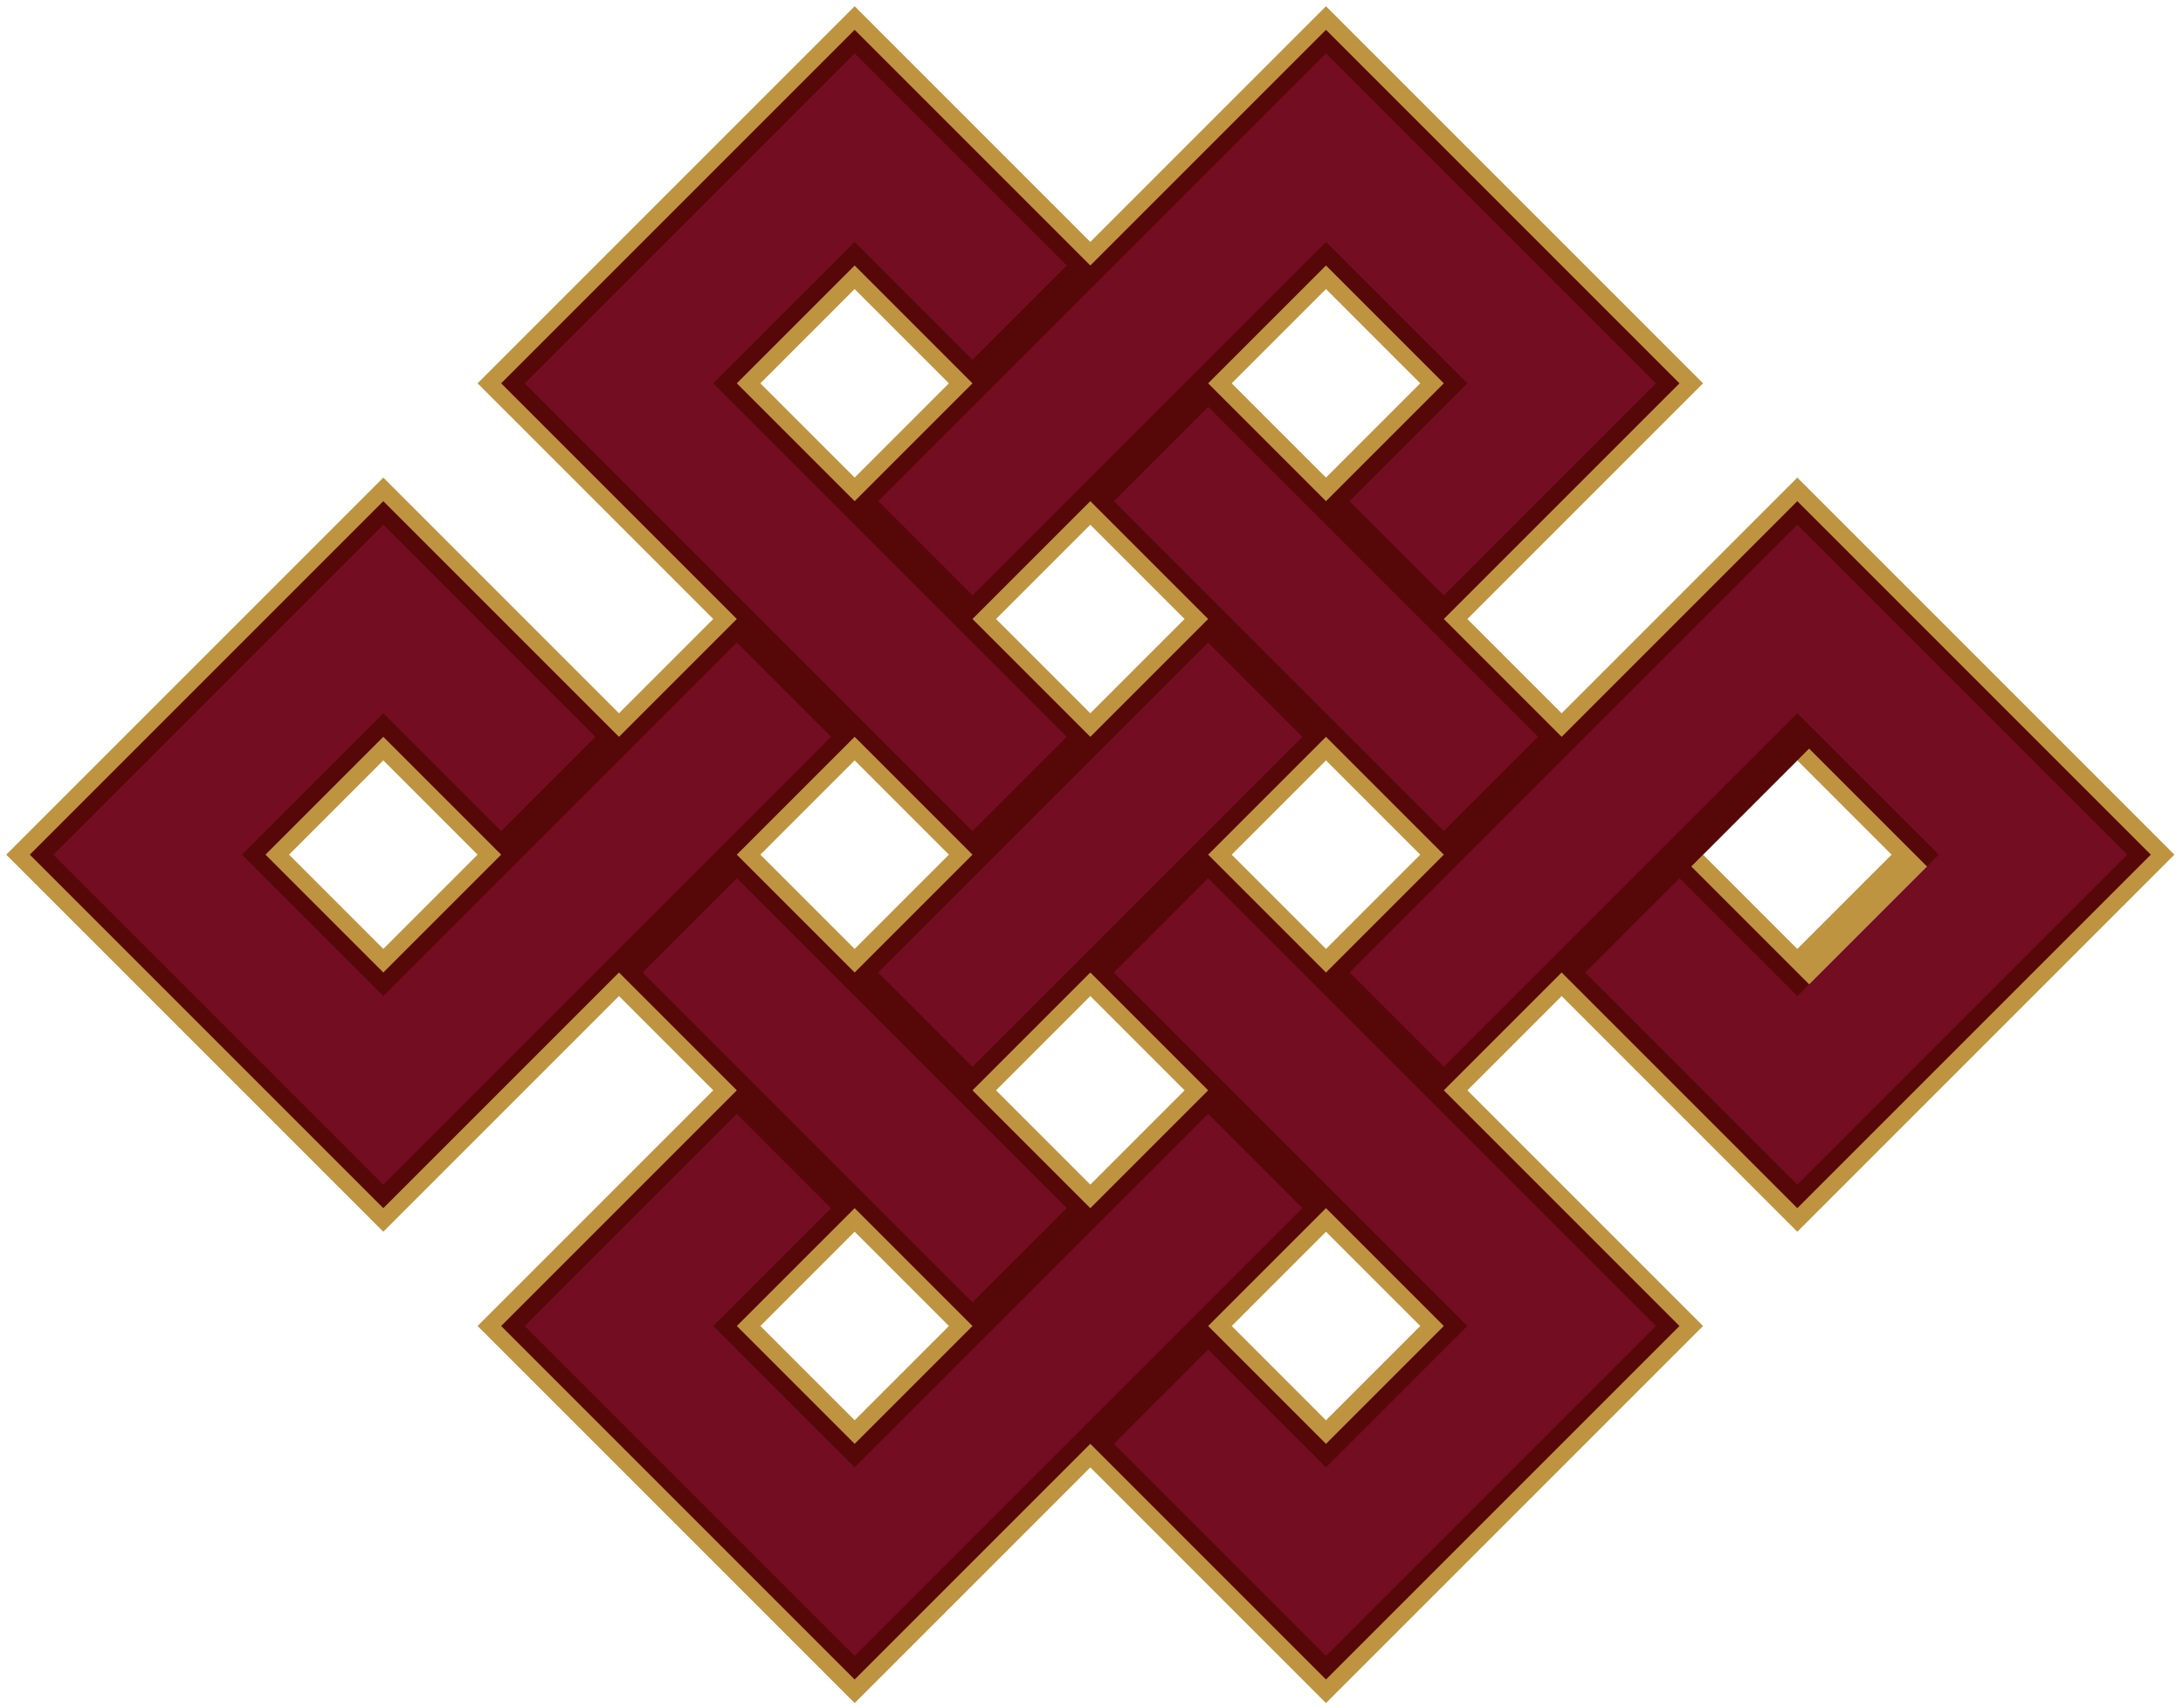 <svg xmlns="http://www.w3.org/2000/svg" width="65.5mm" height="51.25mm" viewBox="-1375 -875 6550 5125"><g transform="rotate(45 2250 2750)"><defs><filter id="b" x="-.25" y="-.25" width="1.5" height="1.5" color-interpolation-filters="sRGB"><feGaussianBlur result="result91" stdDeviation=".01" in="SourceAlpha"/><feComposite in2="result91" in="SourceGraphic" operator="in" result="fbSourceGraphic"/><feGaussianBlur stdDeviation=".01" in="fbSourceGraphic" result="result1"/><feTurbulence seed="20" type="fractalNoise" baseFrequency=".04" numOctaves="4" result="result0"/><feDisplacementMap in2="result0" in="result1" xChannelSelector="R" yChannelSelector="G" scale="30" result="result2"/><feColorMatrix result="result3" values="1" type="saturate"/><feGaussianBlur stdDeviation=".01" in="fbSourceGraphic" result="result4"/><feComposite in2="result3" in="result4" result="fbSourceGraphic" operator="atop"/><feGaussianBlur stdDeviation="1.5" in="fbSourceGraphic" result="result0"/><feTurbulence type="fractalNoise" result="result1" numOctaves="8" seed="20" baseFrequency=".02"/><feComposite in="result0" in2="result1" operator="out" result="result2"/><feSpecularLighting in="result2" specularExponent="30" specularConstant="2" result="result4" surfaceScale="2.5" lighting-color="#FCBD0F"><feDistantLight azimuth="225" elevation="62"/></feSpecularLighting><feComposite result="result92" operator="atop" in="result4" in2="result2"/><feBlend in2="result92" mode="multiply"/></filter><filter id="a" color-interpolation-filters="sRGB"><feGaussianBlur stdDeviation="1" in="SourceGraphic" result="result0"/><feTurbulence result="result1" numOctaves="4" seed="4" baseFrequency=".057"/><feDisplacementMap result="result91" in2="result1" xChannelSelector="R"/><feComposite in2="result91" in="result0" operator="out" result="result2"/><feComposite result="result5" operator="arithmetic" in="SourceAlpha" in2="result2" k3="1.2" k1=".1"/><feBlend in2="result5" mode="multiply" result="fbSourceGraphic"/><feGaussianBlur result="result0" in="fbSourceGraphic" stdDeviation="3"/><feSpecularLighting specularExponent="15" specularConstant=".4" surfaceScale="3" lighting-color="#FCE55C" result="result1" in="result0"><fePointLight x="-5000" y="-10000" z="20000"/></feSpecularLighting><feComposite operator="in" result="result2" in="result1" in2="fbSourceGraphic"/><feComposite in2="result2" k3="3.5" k2="2.5" operator="arithmetic" result="result4" in="fbSourceGraphic" k1="-1"/><feBlend in2="result4" mode="multiply"/></filter></defs><path d="M0 0h1500v1000h500V0h1500v1500H2500v500h1000v1500H2500v1000H1000V3500H500v1000h-1500V3000H0v-500h-1000V1000H0zm500 500v500h500V500zm2050 0v500h500V500zM1500 1500v500h500v-500zm-1000 0v500h500v-500zm-1000 0v500H0v-500zM500 2500v500h500v-500zm1000 0v500h500v-500zm1000 0v500h500v-500zM1500 3500v500h500v-500zm-2000 0v500H0v-500z" fill="#730d21" filter="url(#a)"/><g fill="none" stroke="#bf9440" stroke-width="100" filter="url(#b)"><path d="M0 2000V0h1500v1000M2000 2000V0h1500v1500H2500"/><path d="M500 2000V500h500v500M2500 2000V500h500v500h-500"/><path d="M0 1000h-1000v1500h2000"/><path d="M0 1500h-500v500h1500M1500 2000h2000v1500H2500"/><path d="M1500 2500h1500v500h-500M1000 1500v1500M1500 1500v1500M500 1000h1500M500 1500h1500M500 3000h1500M500 3500h1500"/><path d="M2500 2500v2000H1000V3500M500 2500v2000h-1500V3000H0"/><path d="M2000 2500v1500h-500v-500M0 2500v1500h-500v-500H0"/></g></g></svg>